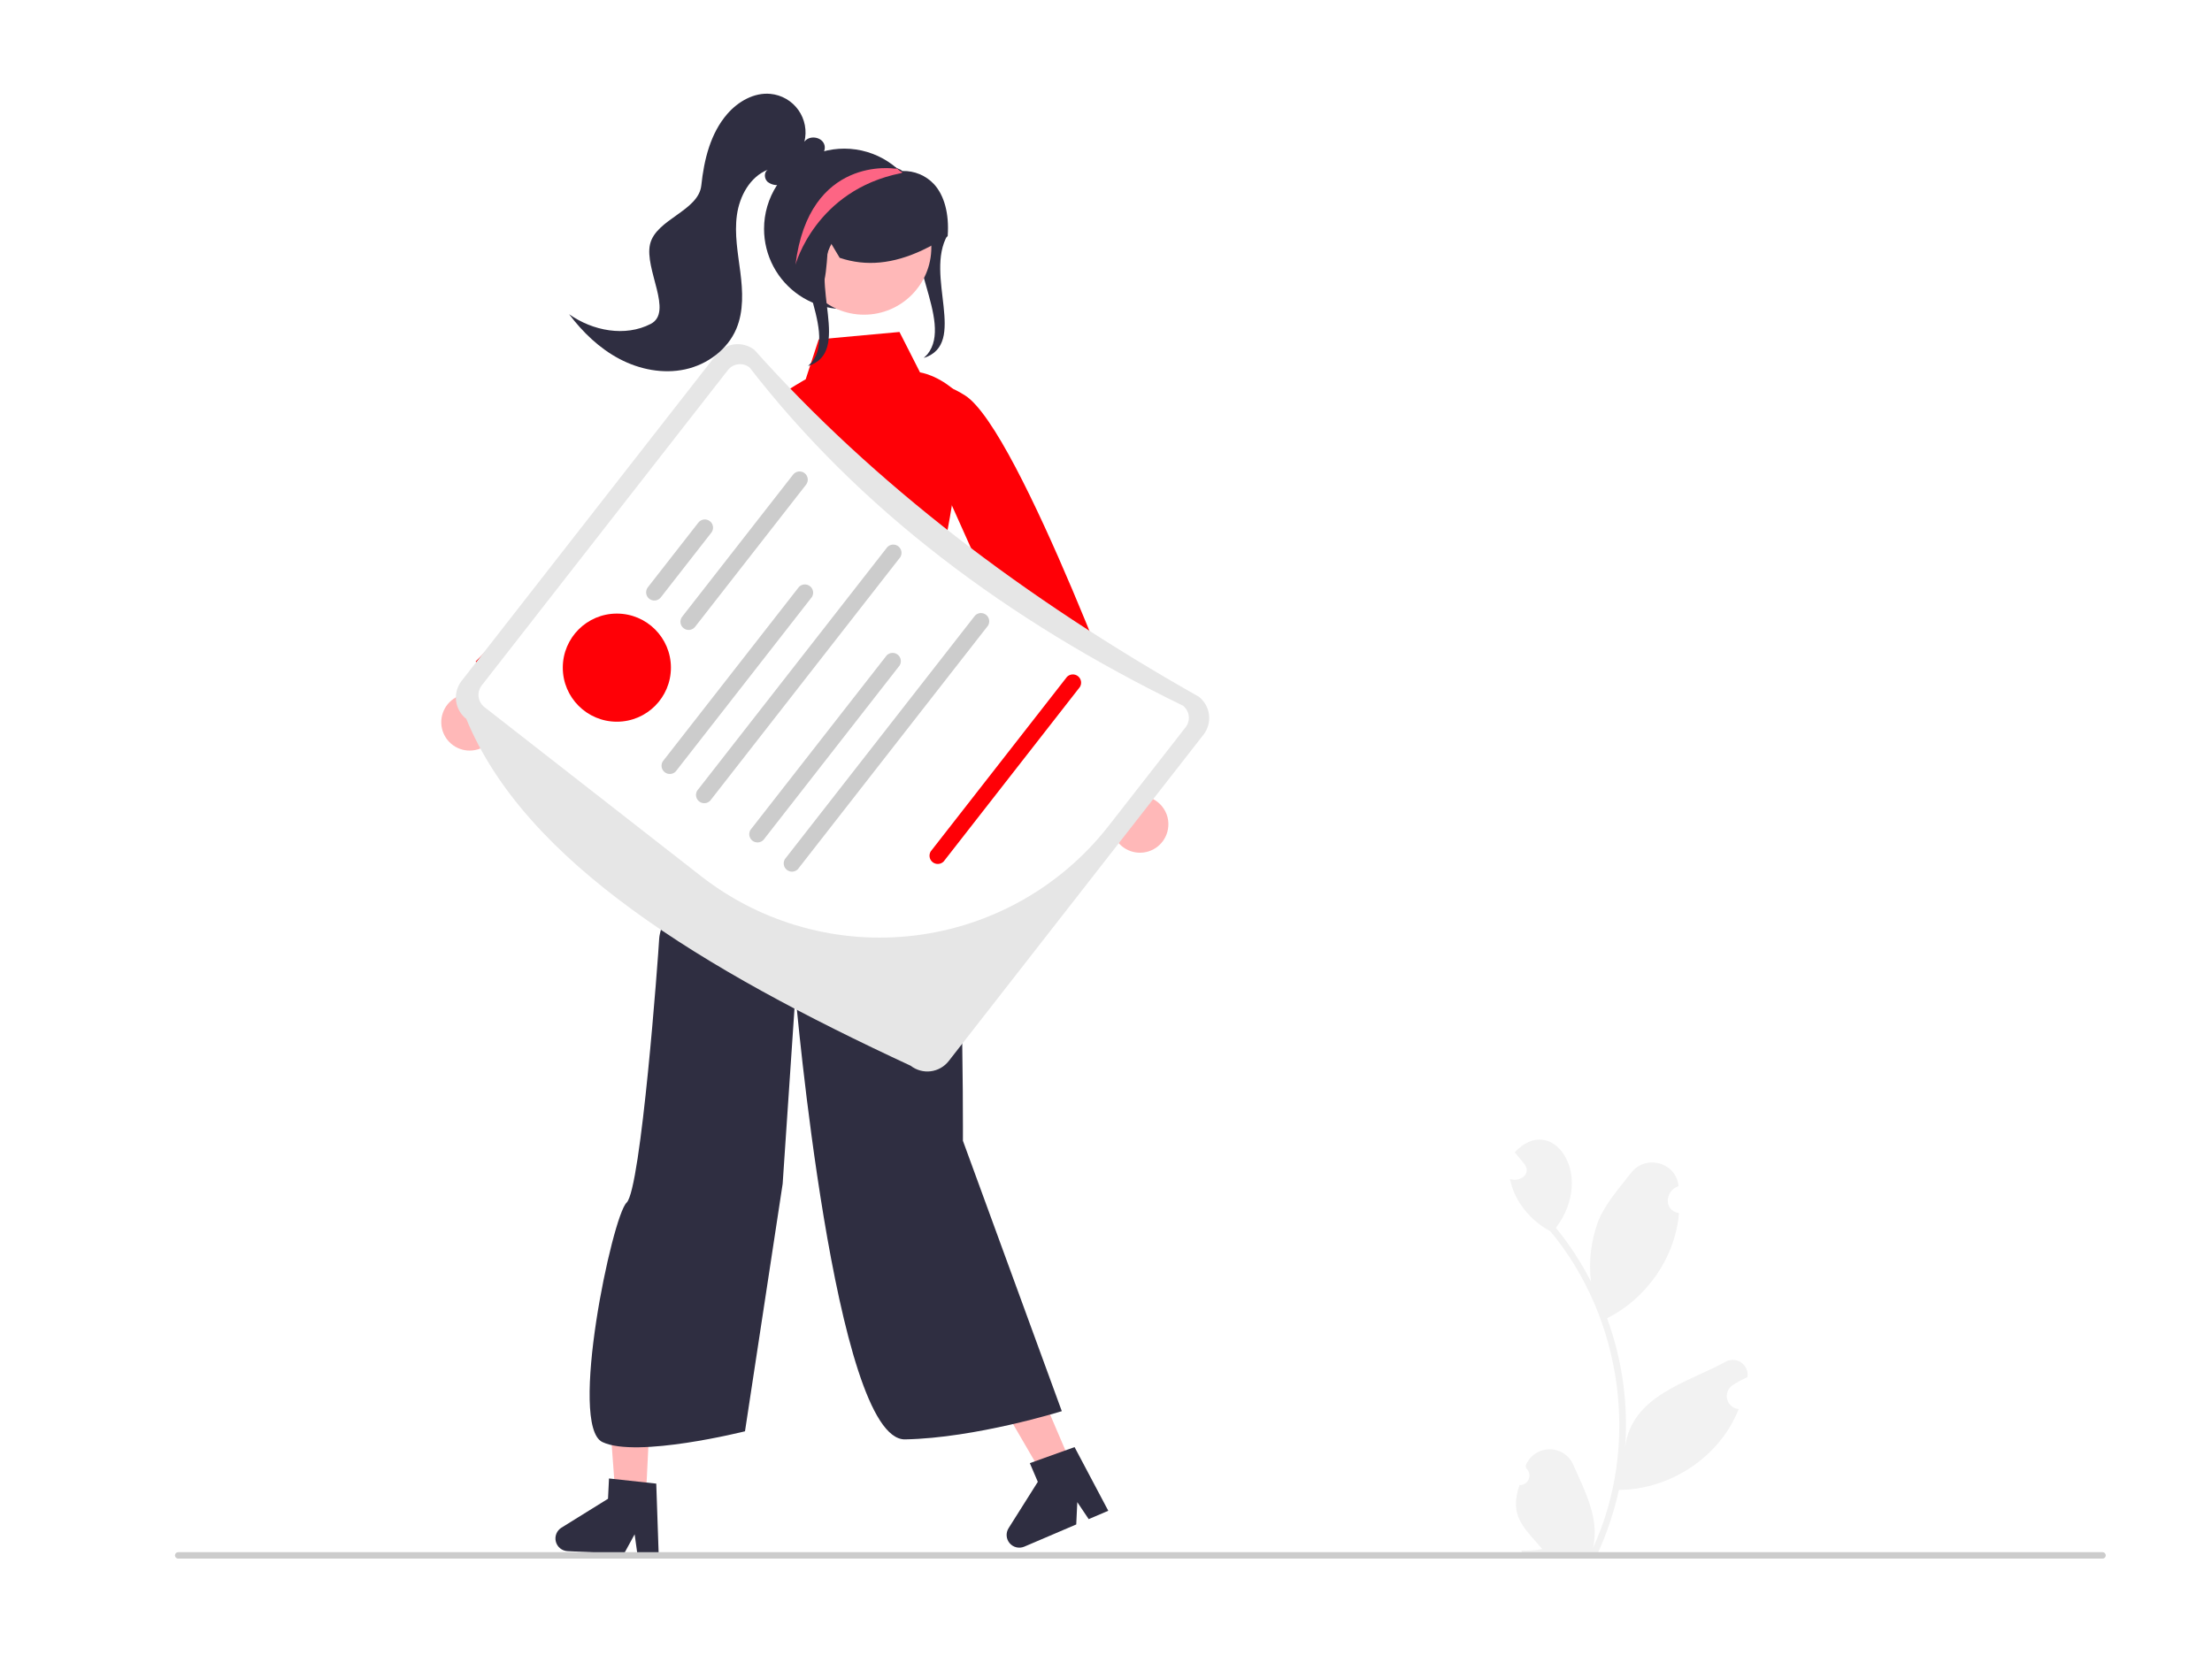 <svg width="708" height="530" viewBox="0 0 708 530" fill="none" xmlns="http://www.w3.org/2000/svg">
<rect width="708" height="530" fill="white"/>
<g clip-path="url(#clip0_3315_1814)">
<path d="M303.301 75.239C295.771 88.211 309.949 110.07 295.66 114.609L296.837 113.432C305.462 102.821 287.435 80.362 296.06 69.752C297.4 68.195 298.55 66.485 299.487 64.657" fill="#2F2E41"/>
<path d="M373.814 265.56C374.061 264.262 374.02 262.926 373.695 261.645C373.369 260.364 372.767 259.17 371.93 258.148C371.094 257.125 370.043 256.298 368.852 255.725C367.661 255.152 366.36 254.848 365.038 254.833L346.427 200.753L336.125 213.886L355.803 264.417C355.925 266.639 356.857 268.739 358.423 270.318C359.989 271.898 362.081 272.849 364.301 272.99C366.521 273.131 368.715 272.452 370.469 271.083C372.222 269.714 373.412 267.749 373.814 265.56Z" fill="#FFB8B8"/>
<path d="M292.002 134.99C292.002 134.99 291.423 115.414 308.927 126.628C326.43 137.843 364.54 242.895 364.54 242.895L345.575 253.157L302.522 157.022L292.002 134.99Z" fill="#FF0006"/>
<path d="M343.642 470.514L334.902 474.25L316.336 442.311L329.236 436.797L343.642 470.514Z" fill="#FFB6B6"/>
<path d="M354.729 483.688L348.461 486.367L344.813 480.927L344.476 488.07L327.852 495.175C327.055 495.515 326.171 495.592 325.327 495.394C324.483 495.196 323.725 494.734 323.163 494.074C322.601 493.415 322.264 492.593 322.202 491.728C322.14 490.864 322.356 490.002 322.818 489.269L332.176 474.426L329.619 468.442L343.939 463.308L354.729 483.688Z" fill="#2F2E41"/>
<path d="M206.632 481.348L197.139 480.884L194.41 444.041L208.422 444.726L206.632 481.348Z" fill="#FFB6B6"/>
<path d="M210.839 498.044L204.031 497.711L203.13 491.223L199.704 497.499L181.647 496.617C180.781 496.575 179.952 496.257 179.28 495.71C178.608 495.163 178.128 494.415 177.911 493.576C177.694 492.737 177.75 491.85 178.073 491.046C178.395 490.241 178.966 489.561 179.702 489.104L194.608 479.849L194.926 473.35L210.049 474.996L210.839 498.044Z" fill="#2F2E41"/>
<path d="M486.348 475.478C486.977 475.501 487.598 475.33 488.126 474.988C488.655 474.646 489.065 474.15 489.303 473.567C489.54 472.985 489.592 472.343 489.452 471.729C489.313 471.115 488.988 470.56 488.522 470.137C488.441 469.83 488.384 469.61 488.304 469.303C488.89 467.769 489.922 466.445 491.266 465.501C492.61 464.557 494.206 464.036 495.848 464.005C497.49 463.974 499.104 464.434 500.482 465.326C501.861 466.219 502.942 467.502 503.587 469.013C507.305 477.493 512.096 486.262 509.845 495.662C524.995 462.739 519.348 422.019 496.23 394.208C489.88 390.788 484.702 384.654 483.301 377.487C486.437 378.517 490.31 375.937 487.929 372.666C486.898 371.417 485.857 370.178 484.826 368.929C496.581 356.167 510.919 375.911 498.011 393.107C502.337 398.428 506.096 404.187 509.226 410.29C508.455 403.785 509.238 397.19 511.513 391.048C513.822 385.322 518.208 380.476 522.063 375.508C526.75 369.455 536.541 372.133 537.252 379.752C532.887 381.233 532.378 387.564 537.395 388.382C536.218 402.578 527.077 415.701 514.376 422.043C519.214 435.222 521.188 449.281 520.167 463.284C522.264 446.911 539.776 442.775 551.98 436.16C552.756 435.651 553.663 435.38 554.591 435.379C555.518 435.377 556.426 435.646 557.204 436.152C557.981 436.657 558.595 437.379 558.969 438.227C559.344 439.076 559.464 440.015 559.314 440.931C557.627 441.635 556.015 442.506 554.5 443.529C553.791 444.016 553.249 444.711 552.95 445.518C552.65 446.325 552.608 447.204 552.828 448.036C553.048 448.868 553.52 449.612 554.18 450.165C554.839 450.718 555.653 451.054 556.511 451.126C550.473 466.49 534.585 476.92 518.166 477.018C516.654 483.891 514.431 490.587 511.534 497L487.166 497.232C487.076 496.962 486.995 496.683 486.914 496.413C489.171 496.534 491.434 496.377 493.653 495.947C487.618 488.938 482.969 485.376 486.348 475.478Z" fill="#F2F2F2"/>
<path d="M230.614 241.853C230.614 241.853 211.309 294.472 210.997 300.361C210.685 306.249 205.179 380.712 200.562 385.039C195.944 389.365 181.827 456.443 192.811 461.689C203.796 466.936 238.451 458.244 238.451 458.244L250.507 379.01L254.602 318.306C254.602 318.306 267.07 461.252 289.683 460.832C312.297 460.411 339.853 451.799 339.853 451.799L308.202 365.23C308.202 365.23 308.649 262.743 301.313 242.073C293.976 221.402 230.614 241.853 230.614 241.853Z" fill="#2F2E41"/>
<path d="M287.898 106.284L262.043 108.653L257.878 121.44C257.878 121.44 236.241 133.324 241.032 138.724C245.823 144.123 239.961 180.508 239.961 180.508L241.285 210.042C241.285 210.042 239.863 230.504 235.606 235.219C231.35 239.933 220.214 251.494 228.082 245.963C255.671 226.57 303.894 242.934 303.894 242.934L297.005 200.733C297.005 200.733 312.653 131.64 306.477 125.805C300.302 119.97 294.476 119.232 294.476 119.232L287.898 106.284Z" fill="#FF0006"/>
<path d="M152.042 240.145C153.341 239.903 154.571 239.38 155.646 238.611C156.721 237.842 157.614 236.847 158.262 235.695C158.911 234.544 159.299 233.265 159.4 231.947C159.5 230.629 159.311 229.306 158.844 228.069L202.451 191.068L186.473 186.244L146.559 222.949C144.534 223.87 142.918 225.502 142.015 227.536C141.113 229.569 140.988 231.863 141.664 233.983C142.34 236.102 143.77 237.901 145.682 239.036C147.595 240.172 149.858 240.567 152.042 240.145Z" fill="#FFB8B8"/>
<path d="M262.791 143.361C262.791 143.361 271.382 125.762 250.814 128.768C230.245 131.774 152.246 211.794 152.246 211.794L165.299 228.959L244.13 159.102L262.791 143.361Z" fill="#FF0006"/>
<path d="M229.294 113.509L147.743 218C146.333 219.814 145.698 222.113 145.979 224.393C146.26 226.674 147.434 228.75 149.243 230.166C168.181 276.156 224.838 310.259 291.488 341.213C293.3 342.626 295.599 343.261 297.88 342.98C300.161 342.699 302.237 341.524 303.652 339.714L385.202 235.223C386.615 233.41 387.25 231.11 386.969 228.83C386.688 226.549 385.513 224.472 383.703 223.056C327.772 191.47 279.699 154.874 241.458 112.01C239.645 110.599 237.346 109.964 235.066 110.245C232.786 110.526 230.71 111.7 229.294 113.509Z" fill="#E6E6E6"/>
<path d="M379.48 232.845L354.657 264.651C339.494 283.963 317.306 296.489 292.939 299.493C268.571 302.496 244.006 295.733 224.609 280.681L155.043 226.373C154.013 225.568 153.343 224.387 153.182 223.09C153.021 221.792 153.381 220.483 154.183 219.451L232.986 118.481C233.792 117.452 234.974 116.785 236.272 116.626C237.57 116.467 238.878 116.83 239.908 117.634C275.098 163.081 322.203 198.448 378.628 225.929C379.657 226.734 380.324 227.914 380.484 229.211C380.644 230.508 380.283 231.815 379.48 232.845Z" fill="white"/>
<path d="M227.668 170.551L211.502 191.265C211.073 191.814 210.443 192.169 209.752 192.254C209.061 192.339 208.364 192.146 207.815 191.718C207.266 191.289 206.91 190.66 206.825 189.969C206.739 189.278 206.931 188.581 207.359 188.031L223.526 167.317C223.738 167.045 224.002 166.817 224.302 166.647C224.602 166.476 224.933 166.367 225.276 166.325C225.618 166.282 225.966 166.308 226.299 166.4C226.631 166.492 226.943 166.649 227.215 166.861C227.487 167.073 227.714 167.337 227.885 167.638C228.055 167.938 228.164 168.269 228.206 168.612C228.248 168.955 228.222 169.302 228.13 169.635C228.037 169.968 227.88 170.279 227.668 170.551Z" fill="#CCCCCC"/>
<path d="M257.99 155.186L222.487 200.675C222.275 200.947 222.011 201.175 221.711 201.345C221.411 201.515 221.08 201.624 220.738 201.667C220.395 201.709 220.048 201.683 219.715 201.591C219.383 201.499 219.072 201.342 218.8 201.13C218.528 200.918 218.3 200.654 218.13 200.354C217.96 200.053 217.851 199.722 217.809 199.38C217.767 199.038 217.792 198.69 217.884 198.358C217.976 198.025 218.133 197.714 218.345 197.442L253.847 151.953C254.059 151.68 254.323 151.452 254.624 151.281C254.924 151.111 255.255 151.001 255.598 150.958C255.94 150.916 256.288 150.941 256.621 151.033C256.954 151.125 257.266 151.282 257.538 151.495C257.81 151.707 258.038 151.971 258.208 152.272C258.378 152.573 258.487 152.904 258.529 153.247C258.571 153.59 258.545 153.937 258.452 154.27C258.36 154.603 258.203 154.914 257.99 155.186Z" fill="#CCCCCC"/>
<path d="M197.438 231.062C206.995 231.062 214.743 223.313 214.743 213.754C214.743 204.196 206.995 196.447 197.438 196.447C187.881 196.447 180.133 204.196 180.133 213.754C180.133 223.313 187.881 231.062 197.438 231.062Z" fill="#FF0006"/>
<path d="M259.873 191.138L216.269 247.008C215.814 247.471 215.205 247.751 214.557 247.794C213.909 247.836 213.268 247.639 212.756 247.24C212.244 246.84 211.897 246.266 211.781 245.627C211.665 244.987 211.788 244.328 212.127 243.774L255.731 187.904C256.186 187.441 256.796 187.161 257.444 187.118C258.092 187.076 258.733 187.273 259.245 187.672C259.757 188.072 260.104 188.646 260.22 189.285C260.335 189.924 260.212 190.584 259.873 191.138Z" fill="#CCCCCC"/>
<path d="M288.161 178.382L227.301 256.363C226.846 256.826 226.236 257.106 225.588 257.148C224.94 257.191 224.299 256.994 223.787 256.594C223.275 256.195 222.928 255.62 222.812 254.981C222.696 254.342 222.819 253.683 223.158 253.129L284.019 175.148C284.474 174.685 285.083 174.405 285.731 174.362C286.379 174.319 287.021 174.517 287.532 174.916C288.044 175.316 288.391 175.89 288.507 176.529C288.623 177.168 288.5 177.828 288.161 178.382Z" fill="#CCCCCC"/>
<path d="M287.951 213.056L244.348 268.925C243.892 269.389 243.283 269.669 242.635 269.711C241.987 269.754 241.346 269.557 240.834 269.157C240.322 268.758 239.975 268.183 239.859 267.544C239.743 266.905 239.866 266.246 240.205 265.692L283.809 209.822C284.264 209.359 284.874 209.079 285.522 209.036C286.17 208.993 286.811 209.191 287.323 209.59C287.835 209.99 288.182 210.564 288.298 211.203C288.414 211.842 288.29 212.502 287.951 213.056Z" fill="#CCCCCC"/>
<path d="M345.647 219.946L302.043 275.815C301.588 276.279 300.978 276.559 300.33 276.601C299.682 276.644 299.041 276.447 298.529 276.047C298.017 275.647 297.67 275.073 297.554 274.434C297.438 273.795 297.562 273.136 297.901 272.582L341.504 216.712C341.959 216.248 342.569 215.969 343.217 215.926C343.865 215.883 344.506 216.08 345.018 216.48C345.53 216.88 345.877 217.454 345.993 218.093C346.109 218.732 345.986 219.392 345.647 219.946Z" fill="#FF0006"/>
<path d="M316.235 200.3L255.375 278.28C254.92 278.744 254.31 279.023 253.662 279.066C253.014 279.109 252.373 278.912 251.861 278.512C251.349 278.112 251.002 277.538 250.886 276.899C250.77 276.26 250.894 275.601 251.233 275.047L312.093 197.066C312.548 196.602 313.158 196.323 313.806 196.28C314.454 196.237 315.095 196.434 315.607 196.834C316.119 197.234 316.466 197.808 316.581 198.447C316.697 199.086 316.574 199.746 316.235 200.3Z" fill="#CCCCCC"/>
<path d="M244.551 73.272C244.549 77.476 245.58 81.617 247.551 85.33C249.523 89.043 252.376 92.215 255.86 94.568C259.344 96.92 263.352 98.382 267.532 98.824C271.713 99.266 275.938 98.675 279.836 97.102C283.735 95.53 287.188 93.024 289.893 89.806C292.597 86.587 294.47 82.754 295.347 78.642C296.225 74.53 296.079 70.266 294.924 66.223C293.769 62.181 291.639 58.484 288.722 55.457L288.599 55.334C288.393 55.118 288.188 54.902 287.972 54.697C287.971 54.697 287.97 54.696 287.968 54.696C287.967 54.695 287.966 54.695 287.965 54.694C287.964 54.693 287.963 54.692 287.963 54.69C287.962 54.689 287.962 54.688 287.962 54.686C287.695 54.44 287.428 54.193 287.15 53.957C283.44 50.703 278.87 48.588 273.988 47.864C269.106 47.141 264.119 47.84 259.624 49.878C255.129 51.916 251.317 55.207 248.644 59.355C245.971 63.504 244.549 68.336 244.551 73.272Z" fill="#2F2E41"/>
<path d="M276.562 100.752C288.455 100.752 298.097 91.109 298.097 79.215C298.097 67.32 288.455 57.677 276.562 57.677C264.669 57.677 255.027 67.32 255.027 79.215C255.027 91.109 264.669 100.752 276.562 100.752Z" fill="#FFB8B8"/>
<path d="M253.605 84.954C251.5 75.467 254.542 64.838 261.176 58.505C264.512 55.382 268.661 53.264 273.147 52.395C277.633 51.525 282.273 51.939 286.534 53.589C287.076 53.807 287.617 54.047 288.149 54.297L288.396 54.413V54.449C288.444 54.482 288.492 54.517 288.54 54.553C288.64 54.647 288.763 54.714 288.896 54.749C290.765 54.7 292.624 55.047 294.351 55.767C296.077 56.486 297.632 57.563 298.914 58.926C302.251 62.548 303.823 68.401 303.341 75.407L303.326 75.626L303.139 75.743C300.613 77.344 297.99 78.79 295.288 80.073C285.834 84.519 277.203 85.342 268.908 82.588L268.756 82.537L265.275 76.702C264.56 80.727 264.942 94.077 260.84 94.8L253.694 85.357L253.605 84.954Z" fill="#2F2E41"/>
<path d="M208.272 103.707C215.601 99.924 206.176 86.194 208.07 78.167C209.964 70.139 223.602 67.557 224.471 59.355C225.339 51.153 227.383 42.694 232.795 36.47C236.253 32.493 241.348 29.557 246.594 30.055C248.369 30.224 250.087 30.773 251.631 31.665C253.174 32.558 254.508 33.772 255.54 35.227C256.572 36.681 257.278 38.34 257.611 40.092C257.944 41.844 257.895 43.647 257.469 45.378C258.962 43.262 262.828 43.721 263.784 46.128C264.635 48.269 262.756 50.861 260.545 51.051C257.651 54.625 254.337 58.418 249.804 59.139C249.081 59.305 248.331 59.304 247.609 59.138C246.886 58.971 246.212 58.642 245.635 58.177C244.569 57.152 244.486 55.104 245.751 54.339C240.053 56.602 236.713 62.763 235.868 68.836C235.023 74.908 236.192 81.052 236.963 87.135C237.733 93.218 238.065 99.616 235.681 105.265C232.864 111.938 226.377 116.721 219.298 118.255C212.219 119.789 204.68 118.29 198.272 114.912C191.865 111.535 186.521 106.378 182.156 100.597C189.675 105.937 200.078 107.937 208.272 103.707Z" fill="#2F2E41"/>
<path d="M266.273 77.822C258.744 90.795 272.922 112.654 258.633 117.193L259.81 116.015C268.435 105.405 250.407 82.946 259.033 72.335C260.373 70.779 261.523 69.069 262.46 67.241" fill="#2F2E41"/>
<path d="M254.609 84.758C254.609 84.758 260.989 60.943 288.334 55.447C288.365 55.436 288.467 55.395 288.601 55.334C288.683 55.282 288.786 55.231 288.888 55.179C288.58 55.005 288.282 54.851 287.974 54.697L287.97 54.696L287.967 54.694L287.965 54.69L287.964 54.686C287.697 54.44 287.43 54.193 287.152 53.957L286.372 53.988C286.372 53.988 258.934 49.642 254.609 84.758Z" fill="#FD6584"/>
<path d="M56 497.975C56 498.11 56.026 498.243 56.077 498.368C56.129 498.492 56.204 498.605 56.299 498.701C56.395 498.796 56.508 498.871 56.632 498.923C56.757 498.974 56.89 499 57.025 499H672.975C673.247 499 673.508 498.892 673.7 498.7C673.892 498.508 674 498.247 674 497.975C674 497.703 673.892 497.443 673.7 497.25C673.508 497.058 673.247 496.95 672.975 496.95H57.025C56.89 496.95 56.757 496.976 56.632 497.027C56.508 497.079 56.395 497.154 56.299 497.25C56.204 497.345 56.129 497.458 56.077 497.582C56.026 497.707 56 497.84 56 497.975Z" fill="#CCCCCC"/>
</g>
<defs>
<clipPath id="clip0_3315_1814">
<rect width="618" height="469" fill="white" transform="translate(56 30)"/>
</clipPath>
</defs>
</svg>
